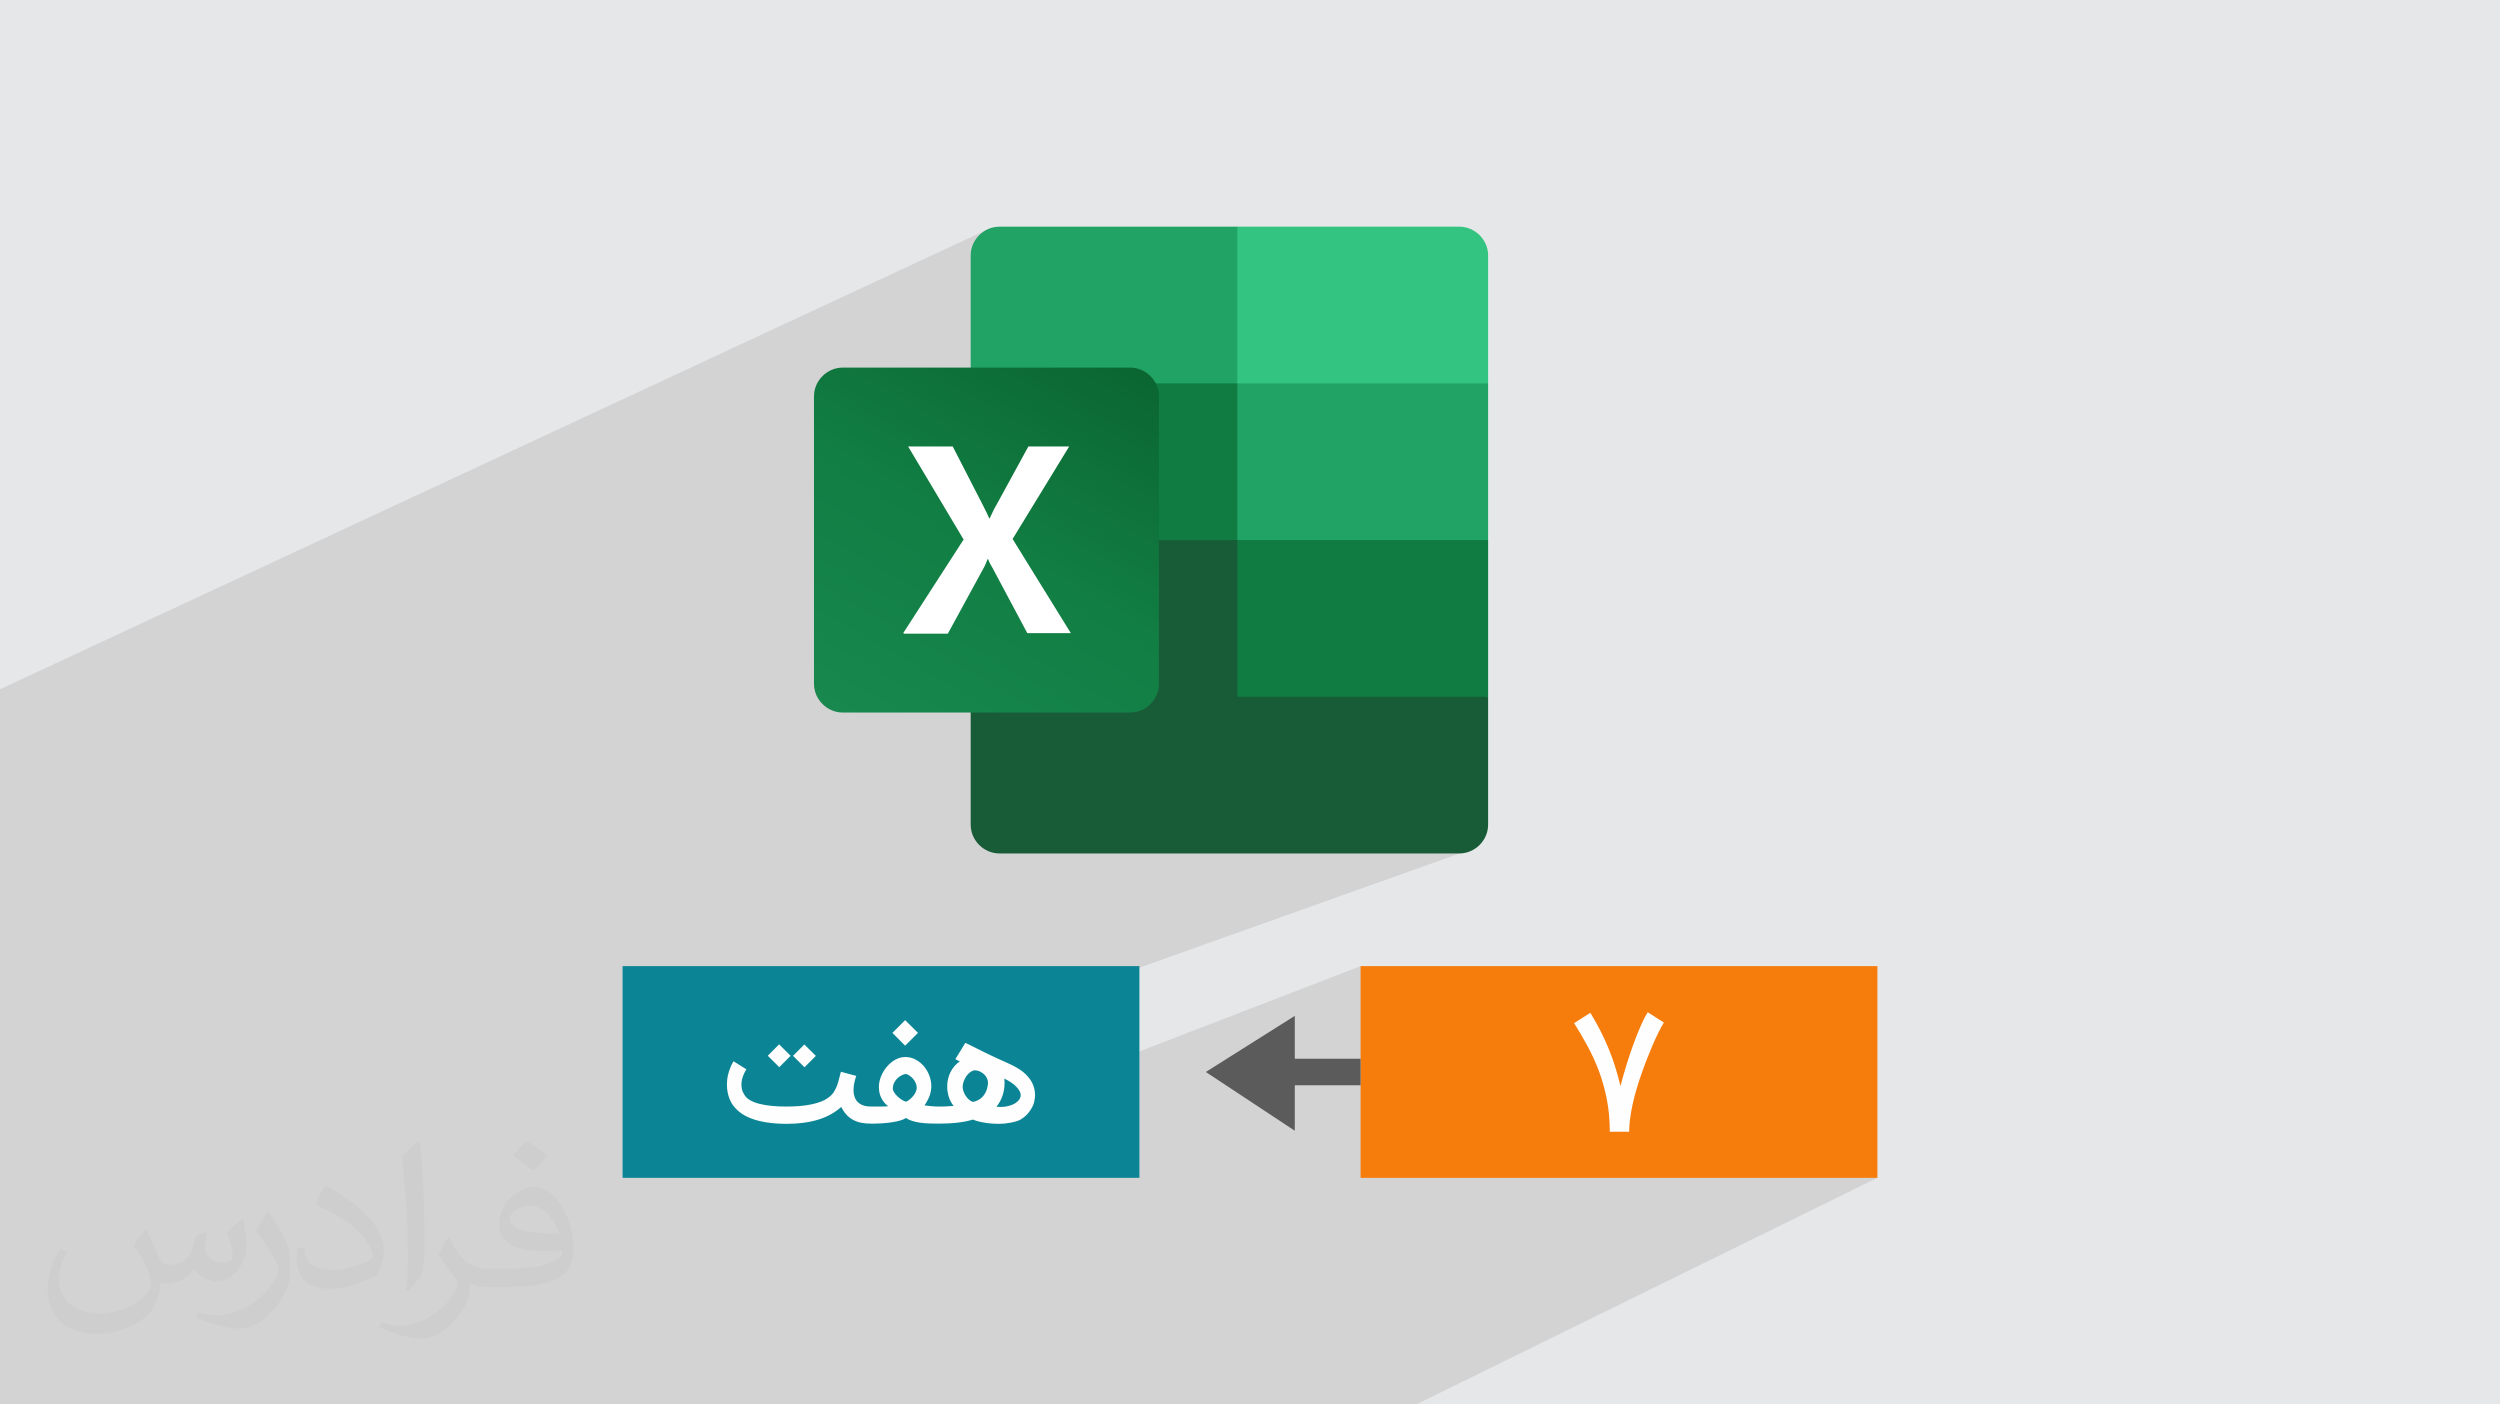<?xml version="1.0" encoding="UTF-8"?>
<!DOCTYPE svg PUBLIC "-//W3C//DTD SVG 1.0//EN" "http://www.w3.org/TR/2001/REC-SVG-20010904/DTD/svg10.dtd">
<!-- Creator: CorelDRAW -->
<svg xmlns="http://www.w3.org/2000/svg" xml:space="preserve" width="94.192mm" height="52.917mm" version="1.0" style="shape-rendering:geometricPrecision; text-rendering:geometricPrecision; image-rendering:optimizeQuality; fill-rule:evenodd; clip-rule:evenodd"
viewBox="0 0 9404.92 5283.66"
 xmlns:xlink="http://www.w3.org/1999/xlink"
 xmlns:xodm="http://www.corel.com/coreldraw/odm/2003">
 <defs>
  <style type="text/css">
   <![CDATA[
    .fil9 {fill:#0B8595}
    .fil5 {fill:#107C41}
    .fil3 {fill:#185C37}
    .fil4 {fill:#21A366}
    .fil8 {fill:#33C481}
    .fil10 {fill:#F67C0B}
    .fil7 {fill:white}
    .fil11 {fill:#FEFEFE;fill-rule:nonzero}
    .fil12 {fill:#5B5B5B;fill-rule:nonzero}
    .fil2 {fill:#373435;fill-opacity:0.031}
    .fil1 {fill:#2B2A29;fill-opacity:0.102}
    .fil0 {fill:#E6E7E8}
    .fil6 {fill:url(#id0)}
   ]]>
  </style>
  <linearGradient id="id0" gradientUnits="userSpaceOnUse" x1="3282.63" y1="2761.73" x2="4128.01" y2="1294.45">
   <stop offset="0" style="stop-opacity:1; stop-color:#18884F"/>
   <stop offset="0.502" style="stop-opacity:1; stop-color:#117E43"/>
   <stop offset="1" style="stop-opacity:1; stop-color:#0B6631"/>
  </linearGradient>
 </defs>
 <g id="Layer_x0020_1">
  <polygon class="fil0" points="-0,0 9404.92,0 9404.92,5283.66 -0,5283.66 "/>
  <polygon class="fil1" points="7062.76,4430.97 5327.36,5283.66 -0,5283.66 -0,2592.83 3721.92,859.81 5556.5,3187.38 3822.81,3805.72 3893.07,4107.05 5118.51,3634.54 "/>
  <path class="fil2" d="M548.54 4627.69c17.95,27.21 29.6,53.36 40.96,82.43 8.45,16.91 12.93,48.09 52.57,48.09 11.61,0 28.28,-3.42 43.06,-11.61 16.63,-8.73 29.32,-21.94 35.94,-42l15.85 -53.36 38.57 -19.02 2.64 2.64c-5.27,20.09 -6.59,39.36 -6.59,54.43 0,44.63 38.57,61.56 69.22,61.56 17.95,0 34.09,-8.73 34.09,-25.11 0,-21.13 -8.98,-57.06 -20.62,-89.29 17.95,-17.95 35.94,-35.94 56.53,-50.47l3.17 1.6c8.98,38.04 14,75.56 14,100.66 0,24.57 -10.83,51.79 -19.81,69.49 -18.49,34.87 -51.25,62.62 -90.87,62.62 -30.1,0 -63.65,-15.07 -86.66,-43.06l-1.32 0c-21.66,26.96 -55.22,51.25 -108.86,51.25l-16.63 0c-2.64,35.41 -10.29,60.49 -21.94,82.95 -31.95,62.34 -126.81,106.47 -216.1,106.47 -124.17,0 -186.51,-71.59 -186.51,-166.96 0,-58.91 19.27,-113.6 48.88,-152.42l24.29 10.04c-18.49,35.41 -30.91,68.68 -30.91,101.45 0,89.29 72.66,131.83 156.4,131.83 77.68,0 173.83,-49.41 191.28,-106.72 -6.59,-62.62 -30.1,-91.93 -66.04,-148.99 10.83,-19.02 24.83,-38.04 42.28,-58.38l3.17 0 0 0 0 0 -0.02 -0.09zm1432.13 -336.04c26.15,16.39 51.79,35.66 76.87,57.85 -14,19.81 -31.45,37.79 -53.11,53.64 -25.11,-20.34 -50.19,-37.79 -75.84,-56.27 17.42,-19.55 34.62,-38.29 52.04,-55.22l0 0 0 0 0 0 0 0 0 0 0.03 0zm13.47 244.11c-42.28,0 -76.87,27.75 -76.87,48.34 0,44.13 84.53,57.85 185.72,57.31 -12.68,-51.79 -57.06,-105.68 -108.86,-105.68l0.01 0.03zm-94.86 236.19c54.96,0 103.04,-1.6 139.74,-10.83 40.96,-10.29 75.56,-30.91 75.56,-45.17 0,-3.7 0,-8.19 -1.32,-11.89 -22.98,2.11 -49.41,2.11 -72.38,2.11 -74.49,0 -131.55,-16.91 -154.02,-58.66 -5.55,-11.61 -9.51,-24.57 -9.51,-39.36 0,-40.43 17.42,-79.79 48.09,-107 25.61,-22.45 53.89,-36.44 82.67,-36.44 52.04,0 93.51,41.75 122.57,107.54 15.85,35.94 26.68,77.4 26.68,129.72 0,34.87 -9.51,64.19 -31.17,85.85 -40.43,39.11 -114.92,53.89 -229.04,53.89l-51.79 0 0 0 -13.47 0c-28.28,0 -48.62,-5.02 -64.72,-17.42l-2.64 0c0.79,6.59 1.32,12.93 1.32,19.02 0,25.61 -8.45,58.38 -25.61,84.53 -50.72,75.3 -105.68,108.04 -153.24,108.04 -48.09,0 -107,-18.49 -160.11,-42.54l9.51 -18.49c17.17,7.13 40.96,11.89 73.7,11.89 85.85,0 198.66,-82.43 212.66,-163 -3.17,-6.59 -8.98,-15.32 -17.17,-24.57 -25.11,-29.85 -40.96,-54.68 -55.75,-80.83 12.68,-25.11 24.29,-45.17 35.13,-63.4l4.49 -0.53c36.72,74.77 69.99,117.55 144.23,117.55l11.61 0 0 0 53.89 0 0 0 0 0 0 0 0 0 0 0 0.09 0.01zm-371.98 79c6.34,-34.34 6.87,-72.91 6.87,-108.86l0 -53.36c0,-99.6 -12.68,-244.36 -22.98,-338.68 17.95,-19.27 43.06,-42 62.87,-57.31l5.81 1.6c13.47,118.62 16.63,256 16.63,383.06 0,33.3 -1.32,65.79 -4.49,89.55 -1.85,30.1 -19.27,52.83 -56.53,87.7l-8.19 -3.7zm-382.8 -157.19c1.85,46.77 24.83,83.49 105.15,83.49 49.93,0 92.19,-12.93 138.96,-35.13 8.45,-3.7 12.93,-8.73 12.93,-12.93 0,-29.32 -22.45,-68.15 -60.23,-103.55 -36.72,-33.3 -85.34,-62.62 -130.76,-82.18 -15.6,-6.59 -20.62,-13.47 -20.62,-20.09 0,-13.47 17.95,-41.75 32.77,-62.09l5.02 -0.53c52.04,27.21 110.17,67.64 153.24,112.53 39.11,41.47 63.4,83.49 63.4,129.19 0,33.81 -10.29,65.51 -26.96,95.11 -57.06,28.79 -117.83,50.72 -178.06,50.72 -73.17,0 -123.1,-34.34 -123.1,-114.92 0,-8.73 0,-22.19 3.17,-39.64l25.11 0 0 0 0 0 0 0 0 0 0 0 -0.02 0zm-132.37 -132.9l45.45 73.45c16.63,27.21 32.23,56.81 32.23,103.55l0 59.7c0,48.34 -30.91,100.13 -80.83,151.38 -39.11,34.62 -73.7,49.41 -105.68,49.41 -47.55,0 -101.98,-14.79 -164.85,-41.75l7.13 -18.49c19.81,5.27 42.79,9.77 71.06,9.77 90.36,-0.53 182.8,-66.57 225.08,-147.15 5.02,-9.26 6.87,-17.95 6.87,-24.04 0,-9.26 -5.02,-19.55 -8.98,-28.79 -22.98,-43.31 -48.62,-82.95 -76.87,-119.68 14.79,-23.25 29.6,-45.7 45.7,-67.9l3.7 0.53 0 0 0 0 0 0 0 0 0 0 -0.02 0.01z"/>
  <g id="_2063225001152">
   <path class="fil3" d="M4654.65 1972.34l-1002.96 -176.05 0 1305.91c0,59.36 49.12,108.49 108.48,108.49l0 0 1729.6 0c59.36,0 108.48,-49.13 108.48,-108.49l0 0 0 -481 -943.6 -648.88 0.02 0 0 0 -0.01 0.02z"/>
   <path class="fil4" d="M4654.65 852.72l-894.49 0c-59.36,0 -108.48,49.11 -108.48,108.47 0,0 0,0 0,0l0 481.01 1002.96 589.53 530.13 176.03 413.48 -176.03 0 -589.53 -943.61 -589.51 0 0 0 0.03z"/>
   <polygon class="fil5" points="3651.68,1442.2 4654.65,1442.2 4654.65,2031.72 3651.68,2031.72 "/>
   <path class="fil6" d="M3170.64 1382.85l1080.77 0c59.35,0 108.47,49.13 108.47,108.48l0 1080.77c0,59.34 -49.12,108.47 -108.47,108.47l-1080.77 0c-59.34,0 -108.47,-49.13 -108.47,-108.47l0 -1080.77c0,-59.35 49.13,-108.48 108.47,-108.48z"/>
   <path class="fil7" d="M3397.88 2381.73l227.21 -352.07 -208.79 -350.03 167.86 0 114.61 223.12c10.24,20.47 18.43,36.83 22.53,47.07l2.05 0c8.19,-16.38 14.33,-32.74 24.56,-49.12l120.75 -221.08 153.53 0 -212.88 347.98 219.02 354.11 -163.75 0 -130.99 -245.62c-6.15,-10.24 -12.28,-20.47 -16.38,-32.75l-2.05 0c-4.09,10.22 -8.19,22.51 -14.33,32.75l-135.08 247.67 -163.77 0 -4.08 -2.05z"/>
   <path class="fil8" d="M5489.78 852.72l-835.13 0 0 589.51 943.61 0 0 -481.01c0,-59.36 -49.13,-108.49 -108.49,-108.49l0 0 0 0 0 -0.01z"/>
   <polygon class="fil5" points="4654.65,2031.72 5598.26,2031.72 5598.26,2621.2 4654.65,2621.2 "/>
   <polygon class="fil9" points="2342.16,3634.54 4286.41,3634.54 4286.41,4430.97 2342.16,4430.97 "/>
   <polygon class="fil10" points="5118.51,3634.54 7062.76,3634.54 7062.76,4430.97 5118.51,4430.97 "/>
   <path class="fil11" d="M6056.01 4257.62c0,-44.43 -3.88,-85.76 -11.52,-123.76 -7.54,-38.11 -17.73,-73.68 -30.25,-106.81 -12.63,-33.13 -27.03,-64.37 -43.09,-93.74 -16.07,-29.25 -32.58,-57.39 -49.31,-84.31l61.05 -39c14.41,23.81 27.37,47.2 39,70.02 11.52,22.83 21.94,45.53 31.02,68.14 9.2,22.5 17.28,45.09 24.26,67.92 7.09,22.72 13.41,45.87 18.95,69.58 6.98,-26.7 14.74,-53.96 23.26,-81.66 8.64,-27.59 17.5,-53.96 26.59,-78.89 9.2,-24.93 18.28,-47.65 27.37,-68.03 8.98,-20.5 17.5,-36.78 25.37,-49.2l60.72 39c-6.54,10.63 -13.3,22.83 -20.06,36.56 -6.87,13.85 -13.74,28.7 -20.72,44.76 -6.87,15.96 -13.85,32.9 -20.94,50.85 -6.98,17.83 -13.96,36.23 -20.61,55.18 -15.62,43.76 -27.48,84.31 -35.57,121.66 -8.09,37.45 -12.41,71.35 -12.74,101.72l-72.79 0z"/>
   <path class="fil11" d="M3276.97 4227.06c-13.96,0 -26.48,-1.16 -37.84,-3.46 -11.26,-2.41 -21.57,-6.07 -30.71,-11.17 -9.25,-5.1 -17.43,-11.64 -24.65,-19.64 -7.22,-7.9 -13.57,-17.52 -19.06,-28.79 -46.12,42.56 -114.97,63.83 -206.73,63.83 -52.48,-0.29 -95.8,-6.83 -129.98,-19.45 -34.28,-12.61 -59.51,-32.15 -75.78,-58.44 -7.03,-12.52 -11.85,-25.61 -14.55,-39.19 -2.02,-9.82 -2.99,-19.74 -2.99,-29.56 0,-3.85 0.29,-10.2 0.87,-18.87 0.58,-8.67 2.99,-19.64 7.13,-32.74 4.23,-13.19 9.73,-25.61 16.55,-37.36l48.54 30.43c-4.91,7.99 -8.87,16.08 -12.04,24.07 -3.28,8.09 -5.19,16.08 -6.06,24.16 -0.39,2.99 -0.48,5.97 -0.48,9.05 0,5.01 0.57,10.78 1.83,17.33 1.25,6.45 4.42,13.68 9.44,21.57 4.71,7.9 11.84,14.54 21.38,20.13 9.53,5.48 21.08,10.01 34.76,13.48 13.67,3.56 28.98,6.16 46.12,7.8 17.04,1.73 35.53,2.51 55.27,2.51 17.91,0 34.86,-0.68 50.93,-1.93 16.09,-1.35 31,-3.56 44.87,-6.45 13.77,-2.9 26.29,-6.74 37.55,-11.27 11.16,-4.62 20.8,-10.29 28.89,-16.94 7.32,-5.77 13.28,-12.32 17.81,-19.93 4.52,-7.51 8.28,-15.41 11.36,-23.68 2.99,-8.29 5.48,-16.75 7.51,-25.52 2.02,-8.67 4.13,-17.04 6.54,-25.13l57.77 15.61c-3.18,8.86 -5.68,17.9 -7.6,27.15 -1.64,8.38 -2.51,16.47 -2.51,24.36 0,0.87 0,3.56 0,8.18 0,4.53 1.16,10.59 3.56,18.01 2.31,7.51 6.06,14.06 11.26,19.64 5.2,5.58 12.03,10.01 20.51,13.19 8.47,3.18 18.77,4.72 31,4.72l9.05 0 0 64.31 -9.53 0zm-302.72 -255.15l-42.66 42.75 -43.23 -43.03 42.66 -42.94 43.23 43.23zm94.94 0.29l-42.66 42.94 -43.23 -43.23 42.66 -42.66 43.23 42.94zm207.31 190.55l5 0c10.88,0 21.76,0 32.54,0 10.78,0 19.94,-0.39 27.45,-1.26 -3.28,-2.12 -7.03,-5.29 -10.98,-9.34 -4.04,-4.14 -7.8,-8.96 -11.16,-14.64 -3.46,-5.58 -6.45,-11.94 -8.86,-19.06 -2.41,-7.13 -3.66,-14.93 -3.85,-23.49 -0.19,-2.22 -0.29,-4.33 -0.29,-6.55 0,-6.84 0.96,-14.54 2.89,-22.92 1.93,-8.48 5.1,-17.14 9.54,-26 4.52,-8.96 9.91,-17.23 16.28,-25.03 6.35,-7.8 13.38,-14.54 21.08,-20.32 7.71,-5.77 15.99,-10.29 24.84,-13.48 7.9,-2.79 15.99,-4.23 24.36,-4.23 1.06,0 1.93,0 2.8,0 13.57,0.48 26.19,3.94 37.74,10.39 11.65,6.46 21.76,14.74 30.32,25.04 8.48,10.2 15.22,21.76 20.03,34.76 4.91,13 7.32,26.19 7.32,39.77 0,13.09 -2.41,25.7 -7.12,37.83 -4.82,12.13 -10.98,23.49 -18.49,33.99 8.09,1.35 16.75,2.51 26.29,3.28 9.44,0.87 18.38,1.26 26.96,1.26l6.74 0 0 64.31 -5.01 0c-12.9,0 -25.32,-0.19 -37.26,-0.58 -11.93,-0.48 -23.2,-1.44 -33.79,-2.89 -10.59,-1.54 -20.42,-3.65 -29.47,-6.45 -9.15,-2.7 -17.23,-6.55 -24.26,-11.36 -5.01,3.65 -12.23,6.84 -21.48,9.54 -9.34,2.6 -19.74,4.91 -31.29,6.64 -11.55,1.74 -23.78,3.09 -36.58,3.85 -12.81,0.87 -25.23,1.25 -37.26,1.25l-5 0 0 -64.31zm130.85 -122.77c-4.33,0.78 -9.35,2.51 -14.93,5.11 -5.68,2.6 -10.88,6.25 -15.89,10.78 -4.91,4.61 -9.06,10.29 -12.52,17.03 -3.46,6.65 -5.2,14.64 -5.2,23.78 0,3.09 1.45,6.94 4.33,11.75 2.8,4.71 6.65,9.53 11.27,14.25 4.71,4.81 10.1,9.25 16.08,13.38 6.07,4.04 12.23,6.94 18.58,8.67 5.01,-2.6 9.91,-5.77 14.74,-9.82 4.71,-4.04 8.95,-8.48 12.7,-13.19 3.66,-4.82 6.65,-9.73 8.87,-14.84 2.31,-5.1 3.36,-10 3.36,-14.73 0,-6.45 -1.35,-12.71 -4.13,-18.68 -2.7,-5.97 -6.17,-11.26 -10.4,-15.98 -4.14,-4.62 -8.67,-8.58 -13.38,-11.65 -4.81,-3.09 -9.35,-5.1 -13.48,-5.88zm46.02 -154.35l-48.24 48.25 -47.95 -48.25 47.95 -47.95 48.24 47.95zm74.53 277.12l4.71 0c5.87,0 10.88,0 15.02,-0.1 4.04,-0.1 8.09,-0.29 11.94,-0.48 3.85,-0.29 7.9,-0.49 12.13,-0.77 4.23,-0.2 9.54,-0.58 15.7,-0.87 -8.19,-10.59 -14.25,-22.15 -18.2,-34.67 -3.94,-12.51 -5.87,-25.42 -5.87,-38.41 0,-9.25 0.97,-18.39 2.99,-27.54 2.03,-9.15 5.01,-17.81 9.06,-26 4.04,-8.19 8.95,-15.8 14.92,-22.82 5.97,-7.03 12.91,-13.2 20.71,-18.39 -1.35,-0.29 -3.19,-1.06 -5.59,-2.22 -2.5,-1.16 -6.26,-3.18 -11.45,-6.07l37.45 -61.04c0.67,0 2.99,0.96 7.03,2.89 3.94,1.93 9.15,4.52 15.5,7.7 6.46,3.19 13.68,6.84 21.77,10.88 8.09,4.14 16.55,8.28 25.22,12.61 8.77,4.24 17.43,8.48 26.19,12.71 8.67,4.14 16.75,7.9 24.36,11.26 15.51,7.03 29.28,13.2 41.12,18.59 11.93,5.39 22.53,10.68 31.77,16.08 9.34,5.39 17.62,10.97 24.93,16.85 7.23,5.87 14.16,12.8 20.71,20.79 10.39,12.71 17.32,26.48 20.8,41.22 2.02,8.18 3.08,16.37 3.08,24.35 0,6.74 -1.15,15.22 -3.28,25.62 -2.21,10.39 -7.7,21.95 -16.47,34.66 -8.76,12.71 -20.31,23.39 -34.57,31.97 -4.81,2.79 -10.68,5.19 -17.71,7.22 -6.93,2.02 -14.25,3.65 -21.86,5 -7.61,1.35 -15.12,2.41 -22.53,3.09 -7.52,0.67 -14.06,0.96 -19.74,0.96 -7.03,0 -14.93,-0.29 -23.49,-0.86 -8.67,-0.58 -17.33,-1.55 -26.09,-2.9 -8.87,-1.35 -17.43,-2.99 -25.81,-5 -8.38,-2.03 -15.79,-4.43 -22.34,-7.32 -15.7,5 -34.57,8.86 -56.52,11.45 -21.95,2.61 -45.54,3.85 -70.86,3.85l-4.71 0 0 -64.31zm251.21 -87.34c0,15.7 -2.61,31.1 -7.71,46.32 -5.1,15.12 -12.71,28.98 -22.73,41.59 2.8,0.29 5.59,0.58 8.29,0.68 2.7,0.19 5.29,0.29 7.8,0.29 10.68,0 20.6,-1.26 29.74,-3.66 9.16,-2.41 17.04,-5.58 23.69,-9.63 6.74,-4.04 12.03,-8.76 15.89,-14.06 3.85,-5.39 5.77,-11.07 5.77,-17.13 0,-5.3 -1.64,-10.88 -4.9,-16.56 -3.28,-5.68 -7.71,-11.26 -13.2,-16.65 -5.48,-5.49 -12.03,-10.69 -19.54,-15.6 -7.61,-4.91 -15.6,-9.44 -24.16,-13.48 0.38,2.89 0.57,5.87 0.77,8.95 0.19,3.09 0.29,6.07 0.29,8.96zm-106.59 -48.72c-1.26,-0.2 -2.61,-0.29 -3.95,-0.29 -5.2,0 -10.68,1.83 -16.37,5.39 -5.68,3.56 -10.97,8.76 -15.99,15.41 -4.91,6.74 -8.67,14.15 -11.36,22.44 -2.22,6.45 -3.28,12.7 -3.28,18.58 0,1.83 0.1,3.56 0.2,5.19 0.67,5.39 2.21,10.88 4.42,16.38 2.32,5.48 5.1,10.68 8.57,15.41 3.37,4.81 7.32,8.96 11.65,12.61 4.33,3.56 9.06,6.16 14.06,7.61 6.74,-1.45 13.1,-3.75 19.26,-6.84 6.06,-3.18 11.65,-7.32 16.55,-12.42 4.91,-5.2 9.16,-11.55 12.71,-18.97 3.47,-7.51 5.88,-16.27 7.23,-26.28 0.38,-2.7 0.57,-5.2 0.57,-7.51 0,-5.59 -1.25,-11.07 -3.55,-16.47 -2.32,-5.49 -5.78,-10.4 -10.4,-14.83 -4.62,-4.43 -9.73,-8 -15.21,-10.59 -5.49,-2.6 -10.59,-4.23 -15.12,-4.81z"/>
   <polygon class="fil12" points="4870.94,4253.82 4536.24,4032.75 4870.94,3821.67 4870.94,3982.83 5118.52,3982.83 5118.52,4082.68 4870.94,4082.68 "/>
  </g>
 </g>
</svg>
